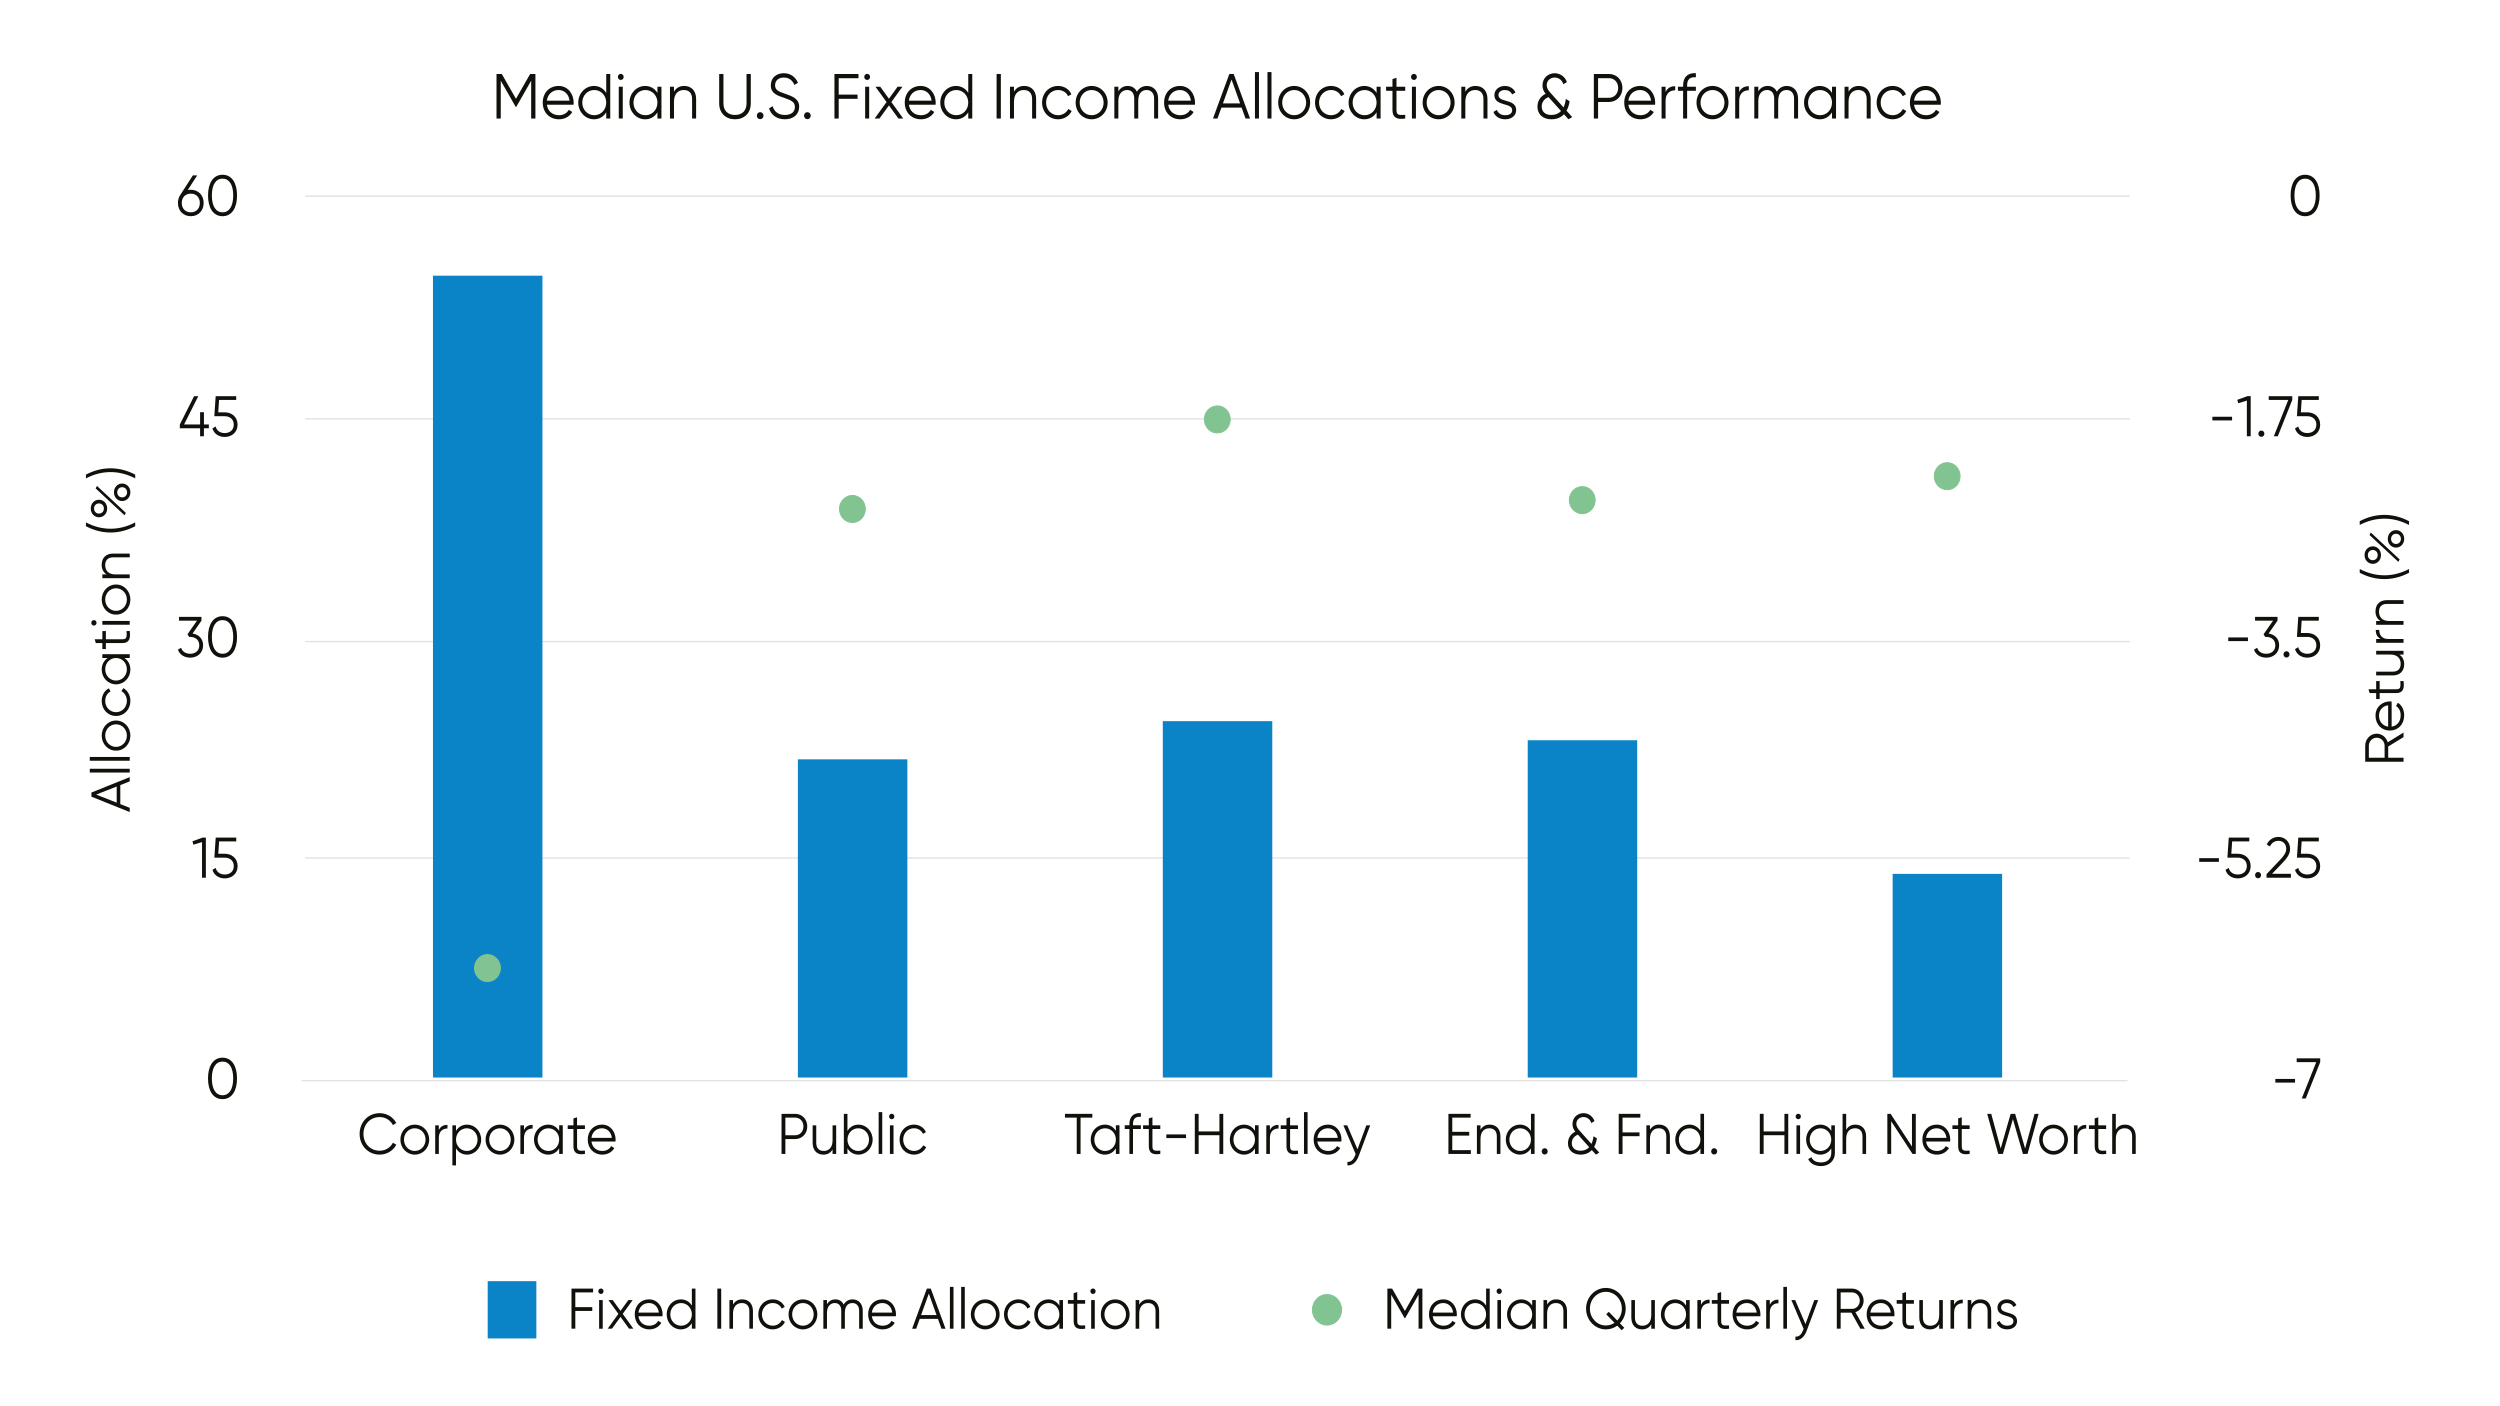 <?xml version="1.0" encoding="UTF-8"?><svg xmlns="http://www.w3.org/2000/svg" xmlns:xlink="http://www.w3.org/1999/xlink" viewBox="0 0 1920 1080"><defs><style>.cls-1,.cls-2,.cls-3,.cls-4{fill:none;}.cls-1,.cls-3{stroke:#e1e0e0;stroke-linejoin:round;}.cls-2,.cls-5,.cls-6,.cls-7,.cls-8{stroke-width:0px;}.cls-3{stroke-linecap:square;}.cls-9{clip-path:url(#clippath-1);}.cls-10{clip-path:url(#clippath-4);}.cls-11{clip-path:url(#clippath-3);}.cls-12{clip-path:url(#clippath-2);}.cls-13{clip-path:url(#clippath-6);}.cls-14{clip-path:url(#clippath-5);}.cls-4{stroke:#82c392;stroke-miterlimit:8;stroke-width:.75px;}.cls-5{fill:#82c392;}.cls-6{fill:#12100b;}.cls-7{fill:#0b84c7;}.cls-8{fill:#fff;}</style><clipPath id="clippath-1"><path class="cls-2" d="m384.3,743.49c0,5.74-4.44,10.39-9.93,10.39s-9.93-4.65-9.93-10.39,4.45-10.39,9.93-10.39,9.93,4.65,9.93,10.39"/></clipPath><clipPath id="clippath-2"><path class="cls-2" d="m664.57,390.89c0,5.74-4.44,10.39-9.92,10.39s-9.93-4.65-9.93-10.39,4.45-10.39,9.93-10.39,9.92,4.65,9.92,10.39"/></clipPath><clipPath id="clippath-3"><path class="cls-2" d="m944.83,322.12c0,5.74-4.44,10.39-9.92,10.39s-9.93-4.65-9.93-10.39,4.44-10.38,9.93-10.38,9.92,4.65,9.92,10.38"/></clipPath><clipPath id="clippath-4"><path class="cls-2" d="m1225.09,384.11c0,5.74-4.44,10.39-9.9,10.39s-9.95-4.65-9.95-10.39,4.44-10.39,9.95-10.39,9.9,4.65,9.9,10.39"/></clipPath><clipPath id="clippath-5"><path class="cls-2" d="m1505.35,365.71c0,5.74-4.44,10.39-9.9,10.39s-9.95-4.65-9.95-10.39,4.48-10.39,9.95-10.39,9.9,4.65,9.9,10.39"/></clipPath><clipPath id="clippath-6"><polyline class="cls-2" points="63 1030.98 1856 1030.98 1856 49 63 49 63 1030.98"/></clipPath></defs><g id="Layer_2"><rect class="cls-8" width="1920" height="1080"/></g><g id="Layer_3"><path class="cls-6" d="m411.21,91.03h-3.27v-29.03l-11.44,20.04h-.47l-11.44-20.04v29.03h-3.27v-34.21h4.06l10.88,19.06,10.88-19.06h4.06v34.21Z"/><path class="cls-6" d="m440.59,78.91c0,.49-.05,1.03-.09,1.52h-20.5c.65,4.98,4.34,8.06,9.29,8.06,3.69,0,6.26-1.81,7.52-4.15l2.71,1.66c-1.96,3.32-5.56,5.62-10.28,5.62-7.38,0-12.42-5.42-12.42-12.8s4.95-12.81,12.19-12.81,11.58,6.21,11.58,12.9Zm-20.6-1.61h17.42c-.65-5.38-4.39-8.16-8.41-8.16-4.9,0-8.41,3.37-9.01,8.16Z"/><path class="cls-6" d="m468.67,56.82v34.21h-3.08v-4.79c-1.96,3.27-5.28,5.38-9.43,5.38-6.59,0-12.05-5.57-12.05-12.8s5.46-12.81,12.05-12.81c4.16,0,7.47,2.1,9.43,5.38v-14.56h3.08Zm-3.08,21.99c0-5.43-4.02-9.68-9.2-9.68s-9.2,4.25-9.2,9.68,4.02,9.68,9.2,9.68,9.2-4.25,9.2-9.68Z"/><path class="cls-6" d="m474.51,59.07c0-1.27.98-2.35,2.24-2.35s2.24,1.08,2.24,2.35-.98,2.35-2.24,2.35-2.24-1.08-2.24-2.35Zm.7,7.53h3.08v24.44h-3.08v-24.44Z"/><path class="cls-6" d="m507.99,66.6v24.44h-3.08v-4.79c-1.96,3.27-5.28,5.38-9.43,5.38-6.59,0-12.05-5.57-12.05-12.8s5.46-12.81,12.05-12.81c4.16,0,7.47,2.1,9.43,5.38v-4.79h3.08Zm-3.08,12.22c0-5.43-4.02-9.68-9.2-9.68s-9.2,4.25-9.2,9.68,4.02,9.68,9.2,9.68,9.2-4.25,9.2-9.68Z"/><path class="cls-6" d="m534.62,76.03v15h-3.08v-15c0-4.35-2.29-6.89-6.35-6.89s-7.57,2.54-7.57,9.09v12.81h-3.08v-24.44h3.08v3.81c1.82-3.08,4.53-4.4,7.85-4.4,5.7,0,9.15,3.91,9.15,10.02Z"/><path class="cls-6" d="m552.33,79.4v-22.58h3.27v22.58c0,5.42,3.22,8.9,8.87,8.9s8.87-3.47,8.87-8.9v-22.58h3.27v22.58c0,7.48-5,12.22-12.14,12.22s-12.14-4.74-12.14-12.22Z"/><path class="cls-6" d="m581.24,88.83c0-1.52,1.12-2.69,2.57-2.69s2.57,1.17,2.57,2.69-1.12,2.69-2.57,2.69-2.57-1.17-2.57-2.69Z"/><path class="cls-6" d="m590.59,83.26l2.8-1.71c1.17,4.11,4.25,6.74,9.39,6.74s7.71-2.49,7.71-6.16c0-3.96-3.22-5.23-8.03-6.89-5.32-1.86-10.46-3.32-10.46-9.63s4.62-9.38,10.04-9.38,9.11,3.32,10.79,7.38l-2.76,1.61c-1.21-3.08-3.74-5.67-8.03-5.67-3.92,0-6.77,2.15-6.77,5.91s2.8,4.89,7.24,6.4c5.93,2.05,11.26,3.81,11.26,10.17,0,5.86-4.48,9.58-11.02,9.58-6.03,0-10.46-3.18-12.14-8.36Z"/><path class="cls-6" d="m617.5,88.83c0-1.52,1.12-2.69,2.57-2.69s2.57,1.17,2.57,2.69-1.12,2.69-2.57,2.69-2.57-1.17-2.57-2.69Z"/><path class="cls-6" d="m644.12,60.05v12.61h14.48v3.23h-14.48v15.15h-3.27v-34.21h18.45v3.23h-15.18Z"/><path class="cls-6" d="m663.74,59.07c0-1.27.98-2.35,2.24-2.35s2.24,1.08,2.24,2.35-.98,2.35-2.24,2.35-2.24-1.08-2.24-2.35Zm.7,7.53h3.08v24.44h-3.08v-24.44Z"/><path class="cls-6" d="m689.99,91.03l-7.29-10.07-7.29,10.07h-3.69l9.15-12.66-8.55-11.78h3.69l6.68,9.24,6.68-9.24h3.69l-8.5,11.78,9.11,12.66h-3.69Z"/><path class="cls-6" d="m718.62,78.91c0,.49-.05,1.03-.09,1.52h-20.5c.65,4.98,4.34,8.06,9.29,8.06,3.69,0,6.26-1.81,7.52-4.15l2.71,1.66c-1.96,3.32-5.56,5.62-10.28,5.62-7.38,0-12.42-5.42-12.42-12.8s4.95-12.81,12.19-12.81,11.58,6.21,11.58,12.9Zm-20.6-1.61h17.42c-.65-5.38-4.39-8.16-8.41-8.16-4.9,0-8.41,3.37-9.01,8.16Z"/><path class="cls-6" d="m746.7,56.82v34.21h-3.08v-4.79c-1.96,3.27-5.28,5.38-9.43,5.38-6.59,0-12.05-5.57-12.05-12.8s5.46-12.81,12.05-12.81c4.16,0,7.47,2.1,9.43,5.38v-14.56h3.08Zm-3.08,21.99c0-5.43-4.02-9.68-9.2-9.68s-9.2,4.25-9.2,9.68,4.02,9.68,9.2,9.68,9.2-4.25,9.2-9.68Z"/><path class="cls-6" d="m768.65,56.82v34.21h-3.27v-34.21h3.27Z"/><path class="cls-6" d="m795.74,76.03v15h-3.08v-15c0-4.35-2.29-6.89-6.35-6.89s-7.57,2.54-7.57,9.09v12.81h-3.08v-24.44h3.08v3.81c1.82-3.08,4.53-4.4,7.85-4.4,5.7,0,9.15,3.91,9.15,10.02Z"/><path class="cls-6" d="m800.32,78.81c0-7.23,5.23-12.81,12.28-12.81,4.62,0,8.55,2.54,10.23,6.4l-2.52,1.52c-1.26-2.88-4.2-4.79-7.71-4.79-5.18,0-9.2,4.25-9.2,9.68s4.02,9.68,9.2,9.68c3.55,0,6.4-1.96,7.89-4.79l2.57,1.56c-1.92,3.86-5.89,6.35-10.46,6.35-7.05,0-12.28-5.57-12.28-12.8Z"/><path class="cls-6" d="m826.1,78.81c0-7.23,5.46-12.81,12.28-12.81s12.28,5.57,12.28,12.81-5.46,12.8-12.28,12.8-12.28-5.57-12.28-12.8Zm21.49,0c0-5.43-4.02-9.68-9.2-9.68s-9.2,4.25-9.2,9.68,4.02,9.68,9.2,9.68,9.2-4.25,9.2-9.68Z"/><path class="cls-6" d="m889.44,75.78v15.25h-3.08v-15.25c0-4.35-2.38-6.65-5.7-6.65-3.6,0-6.49,2.3-6.49,8.36v13.54h-3.08v-15.25c0-4.35-2.15-6.65-5.46-6.65s-6.73,2.3-6.73,8.36v13.54h-3.08v-24.44h3.08v3.57c1.82-2.98,4.34-4.15,7.15-4.15,3.27,0,5.79,1.61,7.1,4.45,1.73-3.03,4.58-4.45,7.57-4.45,5.14,0,8.73,3.67,8.73,9.77Z"/><path class="cls-6" d="m917.79,78.91c0,.49-.05,1.03-.09,1.52h-20.5c.65,4.98,4.34,8.06,9.29,8.06,3.69,0,6.26-1.81,7.52-4.15l2.71,1.66c-1.96,3.32-5.56,5.62-10.28,5.62-7.38,0-12.42-5.42-12.42-12.8s4.95-12.81,12.19-12.81,11.58,6.21,11.58,12.9Zm-20.6-1.61h17.42c-.65-5.38-4.39-8.16-8.41-8.16-4.9,0-8.41,3.37-9.01,8.16Z"/><path class="cls-6" d="m953.57,82.63h-15.51l-3.04,8.41h-3.46l12.56-34.21h3.36l12.56,34.21h-3.46l-3.04-8.41Zm-1.17-3.23l-6.59-18.33-6.59,18.33h13.17Z"/><path class="cls-6" d="m963.8,55.36h3.08v35.68h-3.08v-35.68Z"/><path class="cls-6" d="m973.42,55.36h3.08v35.68h-3.08v-35.68Z"/><path class="cls-6" d="m981.64,78.81c0-7.23,5.46-12.81,12.28-12.81s12.28,5.57,12.28,12.81-5.46,12.8-12.28,12.8-12.28-5.57-12.28-12.8Zm21.49,0c0-5.43-4.02-9.68-9.2-9.68s-9.2,4.25-9.2,9.68,4.02,9.68,9.2,9.68,9.2-4.25,9.2-9.68Z"/><path class="cls-6" d="m1009.95,78.81c0-7.23,5.23-12.81,12.28-12.81,4.62,0,8.55,2.54,10.23,6.4l-2.52,1.52c-1.26-2.88-4.2-4.79-7.71-4.79-5.18,0-9.2,4.25-9.2,9.68s4.02,9.68,9.2,9.68c3.55,0,6.4-1.96,7.89-4.79l2.57,1.56c-1.92,3.86-5.88,6.35-10.46,6.35-7.05,0-12.28-5.57-12.28-12.8Z"/><path class="cls-6" d="m1060.3,66.6v24.44h-3.08v-4.79c-1.96,3.27-5.28,5.38-9.43,5.38-6.59,0-12.05-5.57-12.05-12.8s5.46-12.81,12.05-12.81c4.16,0,7.47,2.1,9.43,5.38v-4.79h3.08Zm-3.08,12.22c0-5.43-4.02-9.68-9.2-9.68s-9.2,4.25-9.2,9.68,4.02,9.68,9.2,9.68,9.2-4.25,9.2-9.68Z"/><path class="cls-6" d="m1072.49,69.72v14.81c0,4.2,2.2,3.86,6.73,3.67v2.83c-6.3.98-9.81-.64-9.81-6.5v-14.81h-4.9v-3.13h4.9v-5.86l3.08-.98v6.84h6.73v3.13h-6.73Z"/><path class="cls-6" d="m1083.66,59.07c0-1.27.98-2.35,2.24-2.35s2.24,1.08,2.24,2.35-.98,2.35-2.24,2.35-2.24-1.08-2.24-2.35Zm.7,7.53h3.08v24.44h-3.08v-24.44Z"/><path class="cls-6" d="m1092.58,78.81c0-7.23,5.46-12.81,12.28-12.81s12.28,5.57,12.28,12.81-5.46,12.8-12.28,12.8-12.28-5.57-12.28-12.8Zm21.49,0c0-5.43-4.02-9.68-9.2-9.68s-9.2,4.25-9.2,9.68,4.02,9.68,9.2,9.68,9.2-4.25,9.2-9.68Z"/><path class="cls-6" d="m1142.37,76.03v15h-3.08v-15c0-4.35-2.29-6.89-6.35-6.89s-7.57,2.54-7.57,9.09v12.81h-3.08v-24.44h3.08v3.81c1.82-3.08,4.53-4.4,7.85-4.4,5.7,0,9.15,3.91,9.15,10.02Z"/><path class="cls-6" d="m1164.42,84.58c0,4.15-3.46,7.04-8.45,7.04-4.67,0-7.85-2.49-9.01-5.62l2.62-1.61c.84,2.49,3.27,4.11,6.4,4.11,2.76,0,5.37-1.03,5.37-3.91,0-6.06-13.64-2.59-13.64-11.58,0-3.91,3.32-6.99,7.99-6.99,3.83,0,6.82,1.96,8.17,4.99l-2.57,1.56c-.98-2.49-3.36-3.42-5.6-3.42-2.43,0-4.9,1.22-4.9,3.86,0,6.06,13.64,2.59,13.64,11.58Z"/><path class="cls-6" d="m1204.58,91.62l-3.46-3.86c-2.24,2.35-5.37,3.86-9.62,3.86-6.35,0-10.74-3.67-10.74-9.68,0-4.15,2.05-7.87,6.3-9.92-1.4-1.66-2.43-3.62-2.43-6.45,0-5.91,4.62-9.33,9.34-9.33,4.11,0,7.94,2.54,9.43,6.79l-2.76,1.66c-.93-3.23-3.6-5.13-6.63-5.13-3.27,0-6.12,2.25-6.12,5.82,0,2.49,1.35,4.25,3.04,6.11l9.86,11c.89-1.81,1.49-3.96,1.77-6.5l2.9,1.76c-.37,2.59-1.12,5.13-2.38,7.28l4.39,4.89-2.9,1.71Zm-5.7-6.35l-9.62-10.7c-3.92,1.52-5.23,4.59-5.23,7.28,0,4.01,2.85,6.45,7.38,6.45,3.13,0,5.6-1.03,7.47-3.03Z"/><path class="cls-6" d="m1246.02,67.57c0,6.11-4.39,10.75-10.28,10.75h-8.41v12.71h-3.27v-34.21h11.68c5.89,0,10.28,4.59,10.28,10.75Zm-3.27,0c0-4.4-2.94-7.53-7.01-7.53h-8.41v15.05h8.41c4.06,0,7.01-3.18,7.01-7.53Z"/><path class="cls-6" d="m1271.19,78.91c0,.49-.05,1.03-.09,1.52h-20.5c.65,4.98,4.34,8.06,9.29,8.06,3.69,0,6.26-1.81,7.52-4.15l2.71,1.66c-1.96,3.32-5.56,5.62-10.28,5.62-7.38,0-12.42-5.42-12.42-12.8s4.95-12.81,12.19-12.81,11.58,6.21,11.58,12.9Zm-20.6-1.61h17.42c-.65-5.38-4.39-8.16-8.41-8.16-4.9,0-8.41,3.37-9.01,8.16Z"/><path class="cls-6" d="m1286.55,66.21v3.13c-3.74,0-7.38,2.05-7.38,8.11v13.59h-3.08v-24.44h3.08v4.06c1.63-3.42,4.39-4.45,7.38-4.45Z"/><path class="cls-6" d="m1295.71,65.62v.98h6.73v3.13h-6.73v21.31h-3.08v-21.31h-3.97v-3.13h3.97v-.98c0-6.35,3.5-9.87,9.81-9.38v3.13c-4.53-.39-6.73,1.56-6.73,6.26Z"/><path class="cls-6" d="m1302.92,78.81c0-7.23,5.46-12.81,12.28-12.81s12.28,5.57,12.28,12.81-5.46,12.8-12.28,12.8-12.28-5.57-12.28-12.8Zm21.49,0c0-5.43-4.02-9.68-9.2-9.68s-9.2,4.25-9.2,9.68,4.02,9.68,9.2,9.68,9.2-4.25,9.2-9.68Z"/><path class="cls-6" d="m1343.09,66.21v3.13c-3.74,0-7.38,2.05-7.38,8.11v13.59h-3.08v-24.44h3.08v4.06c1.63-3.42,4.39-4.45,7.38-4.45Z"/><path class="cls-6" d="m1380.92,75.78v15.25h-3.08v-15.25c0-4.35-2.38-6.65-5.7-6.65-3.6,0-6.49,2.3-6.49,8.36v13.54h-3.08v-15.25c0-4.35-2.15-6.65-5.46-6.65s-6.73,2.3-6.73,8.36v13.54h-3.08v-24.44h3.08v3.57c1.82-2.98,4.34-4.15,7.15-4.15,3.27,0,5.79,1.61,7.1,4.45,1.73-3.03,4.58-4.45,7.57-4.45,5.14,0,8.73,3.67,8.73,9.77Z"/><path class="cls-6" d="m1410.07,66.6v24.44h-3.08v-4.79c-1.96,3.27-5.28,5.38-9.43,5.38-6.59,0-12.05-5.57-12.05-12.8s5.46-12.81,12.05-12.81c4.16,0,7.47,2.1,9.43,5.38v-4.79h3.08Zm-3.08,12.22c0-5.43-4.02-9.68-9.2-9.68s-9.2,4.25-9.2,9.68,4.02,9.68,9.2,9.68,9.2-4.25,9.2-9.68Z"/><path class="cls-6" d="m1436.69,76.03v15h-3.08v-15c0-4.35-2.29-6.89-6.35-6.89s-7.57,2.54-7.57,9.09v12.81h-3.08v-24.44h3.08v3.81c1.82-3.08,4.53-4.4,7.85-4.4,5.7,0,9.15,3.91,9.15,10.02Z"/><path class="cls-6" d="m1441.27,78.81c0-7.23,5.23-12.81,12.28-12.81,4.62,0,8.55,2.54,10.23,6.4l-2.52,1.52c-1.26-2.88-4.2-4.79-7.71-4.79-5.18,0-9.2,4.25-9.2,9.68s4.02,9.68,9.2,9.68c3.55,0,6.4-1.96,7.89-4.79l2.57,1.56c-1.92,3.86-5.88,6.35-10.46,6.35-7.05,0-12.28-5.57-12.28-12.8Z"/><path class="cls-6" d="m1490.58,78.91c0,.49-.05,1.03-.09,1.52h-20.5c.65,4.98,4.34,8.06,9.29,8.06,3.69,0,6.26-1.81,7.52-4.15l2.71,1.66c-1.96,3.32-5.56,5.62-10.28,5.62-7.38,0-12.42-5.42-12.42-12.8s4.95-12.81,12.19-12.81,11.58,6.21,11.58,12.9Zm-20.6-1.61h17.42c-.65-5.38-4.39-8.16-8.41-8.16-4.9,0-8.41,3.37-9.01,8.16Z"/><path class="cls-1" d="m234.42,658.92h1401.29M234.42,492.75h1401.29M234.42,321.69h1401.29M234.42,150.63h1401.29"/><path class="cls-6" d="m1834.14,573.33v8.62h11.77v3.08h-29.43v-12.32c0-5.1,3.95-9.24,8.83-9.24,3.99,0,7.4,2.82,8.45,6.64l12.15-7.52v3.52l-11.77,7.21Zm-2.77,8.62v-9.24c0-3.39-2.73-6.16-6.05-6.16s-6.05,2.77-6.05,6.16v9.24h12.11Z"/><path class="cls-6" d="m1835.48,538.67c.42,0,.88.04,1.3.09v19.31c4.29-.62,6.94-4.09,6.94-8.75,0-3.48-1.56-5.9-3.57-7.08l1.43-2.55c2.86,1.85,4.83,5.23,4.83,9.68,0,6.95-4.67,11.7-11.01,11.7s-11.01-4.66-11.01-11.48,5.34-10.91,11.1-10.91Zm-1.39,19.4v-16.41c-4.62.62-7.02,4.14-7.02,7.92,0,4.62,2.9,7.92,7.02,8.49Z"/><path class="cls-6" d="m1827.58,529.37h12.74c3.62,0,3.32-2.07,3.15-6.33h2.44c.84,5.94-.55,9.24-5.59,9.24h-12.74v4.62h-2.69v-4.62h-5.04l-.84-2.9h5.89v-6.33h2.69v6.33Z"/><path class="cls-6" d="m1824.89,499.81h21.02v2.9h-3.28c2.65,1.72,3.78,4.27,3.78,7.39,0,5.37-3.36,8.62-8.62,8.62h-12.91v-2.9h12.91c3.74,0,5.93-2.16,5.93-5.98s-2.19-7.13-7.82-7.13h-11.01v-2.9Z"/><path class="cls-6" d="m1824.55,483.8h2.69c0,3.52,1.77,6.95,6.98,6.95h11.69v2.9h-21.02v-2.9h3.49c-2.94-1.54-3.83-4.14-3.83-6.95Z"/><path class="cls-6" d="m1833,460.92h12.91v2.9h-12.91c-3.74,0-5.93,2.16-5.93,5.98s2.19,7.13,7.82,7.13h11.01v2.9h-21.02v-2.9h3.28c-2.65-1.72-3.78-4.27-3.78-7.39,0-5.37,3.36-8.62,8.62-8.62Z"/><path class="cls-6" d="m1831.2,444.74c-6.73,0-13.03-1.76-18.92-4.84v-2.9c5.89,3.08,12.19,4.84,18.92,4.84s13.03-1.76,18.92-4.84v2.9c-5.89,3.08-12.19,4.84-18.92,4.84Z"/><path class="cls-6" d="m1822.29,433.04c-3.49,0-6.31-2.86-6.31-6.73s2.82-6.73,6.31-6.73,6.31,2.77,6.31,6.73-2.82,6.73-6.31,6.73Zm0-10.65c-2.1,0-3.78,1.58-3.78,3.92s1.68,3.92,3.78,3.92,3.78-1.58,3.78-3.92-1.68-3.92-3.78-3.92Zm-2.52-11.53l1.01-1.89,22.15,20.68-1.01,1.85-22.15-20.63Zm20.35,9.72c-3.49,0-6.31-2.86-6.31-6.73s2.82-6.73,6.31-6.73,6.31,2.86,6.31,6.73-2.82,6.73-6.31,6.73Zm0-10.65c-2.1,0-3.78,1.58-3.78,3.92s1.68,3.92,3.78,3.92,3.78-1.58,3.78-3.92-1.68-3.92-3.78-3.92Z"/><path class="cls-6" d="m1850.11,403.17c-5.89-3.08-12.19-4.84-18.92-4.84s-13.03,1.76-18.92,4.84v-2.9c5.89-3.08,12.19-4.84,18.92-4.84s13.03,1.76,18.92,4.84v2.9Z"/><path class="cls-6" d="m1747.46,828.62h15.13v2.82h-15.13v-2.82Z"/><path class="cls-6" d="m1781.93,812.82v2.9l-11.1,27.89h-3.07l11.1-27.89h-15.01v-2.9h18.08Z"/><path class="cls-6" d="m1689,659.08h15.13v2.82h-15.13v-2.82Z"/><path class="cls-6" d="m1728.51,665.15c0,6.12-4.71,9.46-9.88,9.46-4.25,0-8.16-2.2-9.46-6.55l2.48-1.5c.84,3.39,3.62,5.06,6.98,5.06,3.83,0,6.94-2.2,6.94-6.47s-3.11-6.47-6.94-6.47h-7.99l1.05-15.4h15.76v2.9h-13.16l-.63,9.5h4.96c5.17,0,9.88,3.34,9.88,9.46Z"/><path class="cls-6" d="m1731.88,672.1c0-1.36,1.01-2.42,2.31-2.42s2.31,1.06,2.31,2.42-1.01,2.42-2.31,2.42-2.31-1.06-2.31-2.42Z"/><path class="cls-6" d="m1740.71,671.31l10.59-11.17c2.48-2.6,4.54-5.28,4.54-8.14,0-4.18-2.9-6.25-5.93-6.25-2.86,0-5.17,1.32-6.6,4.35l-2.48-1.54c1.89-3.92,5.34-5.81,9.08-5.81,4.37,0,8.87,3.21,8.87,9.24,0,3.92-2.48,7.21-5.46,10.34l-8.41,8.75h14.5v2.99h-18.71v-2.77Z"/><path class="cls-6" d="m1781.9,665.15c0,6.12-4.71,9.46-9.88,9.46-4.25,0-8.16-2.2-9.46-6.55l2.48-1.5c.84,3.39,3.62,5.06,6.98,5.06,3.83,0,6.94-2.2,6.94-6.47s-3.11-6.47-6.94-6.47h-7.99l1.05-15.4h15.76v2.9h-13.16l-.63,9.5h4.96c5.17,0,9.88,3.34,9.88,9.46Z"/><path class="cls-6" d="m1711.3,489.55h15.13v2.82h-15.13v-2.82Z"/><path class="cls-6" d="m1750.39,495.62c0,6.11-4.71,9.46-9.88,9.46-4.25,0-8.03-2.07-9.46-6.11l2.44-1.5c.97,3.12,3.66,4.62,7.02,4.62,3.83,0,6.94-2.2,6.94-6.47s-3.11-6.47-6.94-6.47v-.04l-.04.04h-.8l-1.26-2.02,7.31-10.47h-13.83v-2.9h17.24v2.9l-6.85,9.9c4.41.62,8.11,3.65,8.11,9.06Z"/><path class="cls-6" d="m1753.73,502.57c0-1.36,1.01-2.42,2.31-2.42s2.31,1.06,2.31,2.42-1.01,2.42-2.31,2.42-2.31-1.06-2.31-2.42Z"/><path class="cls-6" d="m1781.9,495.62c0,6.11-4.71,9.46-9.88,9.46-4.25,0-8.16-2.2-9.46-6.55l2.48-1.5c.84,3.39,3.62,5.06,6.98,5.06,3.83,0,6.94-2.2,6.94-6.47s-3.11-6.47-6.94-6.47h-7.99l1.05-15.4h15.76v2.9h-13.16l-.63,9.5h4.96c5.17,0,9.88,3.34,9.88,9.46Z"/><path class="cls-6" d="m1699.11,320.06h15.13v2.82h-15.13v-2.82Z"/><path class="cls-6" d="m1728.53,304.26v30.79h-2.94v-27.41l-6.6,2.07-.76-2.64,7.78-2.82h2.52Z"/><path class="cls-6" d="m1734.42,333.08c0-1.36,1.01-2.42,2.31-2.42s2.31,1.06,2.31,2.42-1.01,2.42-2.31,2.42-2.31-1.06-2.31-2.42Z"/><path class="cls-6" d="m1760.46,304.26v2.9l-11.1,27.89h-3.07l11.1-27.89h-15.01v-2.9h18.08Z"/><path class="cls-6" d="m1781.9,326.13c0,6.11-4.71,9.46-9.88,9.46-4.25,0-8.16-2.2-9.46-6.55l2.48-1.5c.84,3.39,3.62,5.06,6.98,5.06,3.83,0,6.94-2.2,6.94-6.47s-3.11-6.47-6.94-6.47h-7.99l1.05-15.4h15.76v2.9h-13.16l-.63,9.5h4.96c5.17,0,9.88,3.34,9.88,9.46Z"/><path class="cls-6" d="m1759.19,150.13c0-9.5,3.95-15.92,11.14-15.92s11.14,6.42,11.14,15.92-3.95,15.92-11.14,15.92-11.14-6.42-11.14-15.92Zm19.34,0c0-8.23-3.03-12.93-8.2-12.93s-8.2,4.71-8.2,12.93,3.03,12.93,8.2,12.93,8.2-4.71,8.2-12.93Z"/><path class="cls-6" d="m92.39,602.94v14.61l7.23,2.86v3.26l-29.43-11.83v-3.17l29.43-11.83v3.25l-7.23,2.86Zm-2.77,1.1l-15.76,6.2,15.76,6.2v-12.41Z"/><path class="cls-6" d="m68.94,593.31v-2.9h30.69v2.9h-30.69Z"/><path class="cls-6" d="m68.94,584.25v-2.9h30.69v2.9h-30.69Z"/><path class="cls-6" d="m89.12,576.51c-6.22,0-11.01-5.15-11.01-11.57s4.79-11.57,11.01-11.57,11.01,5.15,11.01,11.57-4.79,11.57-11.01,11.57Zm0-20.24c-4.67,0-8.32,3.78-8.32,8.67s3.66,8.67,8.32,8.67,8.32-3.78,8.32-8.67-3.66-8.67-8.32-8.67Z"/><path class="cls-6" d="m89.12,549.86c-6.22,0-11.01-4.93-11.01-11.57,0-4.36,2.19-8.05,5.51-9.63l1.3,2.38c-2.48,1.19-4.12,3.96-4.12,7.26,0,4.88,3.66,8.67,8.32,8.67s8.32-3.78,8.32-8.67c0-3.34-1.68-6.03-4.12-7.43l1.35-2.42c3.32,1.8,5.46,5.54,5.46,9.85,0,6.64-4.79,11.57-11.01,11.57Z"/><path class="cls-6" d="m78.61,502.44h21.02v2.9h-4.12c2.82,1.85,4.62,4.97,4.62,8.89,0,6.2-4.79,11.35-11.01,11.35s-11.01-5.15-11.01-11.35c0-3.92,1.81-7.04,4.62-8.89h-4.12v-2.9Zm10.51,2.9c-4.67,0-8.32,3.78-8.32,8.67s3.66,8.67,8.32,8.67,8.32-3.78,8.32-8.67-3.66-8.67-8.32-8.67Z"/><path class="cls-6" d="m81.3,490.96h12.74c3.62,0,3.32-2.07,3.15-6.33h2.44c.84,5.94-.55,9.24-5.59,9.24h-12.74v4.62h-2.69v-4.62h-5.04l-.84-2.9h5.89v-6.33h2.69v6.33Z"/><path class="cls-6" d="m72.13,480.45c-1.09,0-2.02-.92-2.02-2.11s.92-2.11,2.02-2.11,2.02.92,2.02,2.11-.92,2.11-2.02,2.11Zm6.47-.66v-2.9h21.02v2.9h-21.02Z"/><path class="cls-6" d="m89.12,472.04c-6.22,0-11.01-5.15-11.01-11.57s4.79-11.57,11.01-11.57,11.01,5.15,11.01,11.57-4.79,11.57-11.01,11.57Zm0-20.24c-4.67,0-8.32,3.78-8.32,8.67s3.66,8.67,8.32,8.67,8.32-3.78,8.32-8.67-3.66-8.67-8.32-8.67Z"/><path class="cls-6" d="m86.72,425.15h12.91v2.9h-12.91c-3.74,0-5.93,2.16-5.93,5.98s2.19,7.13,7.82,7.13h11.01v2.9h-21.02v-2.9h3.28c-2.65-1.72-3.78-4.27-3.78-7.39,0-5.37,3.36-8.62,8.62-8.62Z"/><path class="cls-6" d="m84.91,408.97c-6.73,0-13.03-1.76-18.92-4.84v-2.9c5.89,3.08,12.19,4.84,18.92,4.84s13.03-1.76,18.92-4.84v2.9c-5.89,3.08-12.19,4.84-18.92,4.84Z"/><path class="cls-6" d="m76,397.27c-3.49,0-6.31-2.86-6.31-6.73s2.82-6.73,6.31-6.73,6.31,2.77,6.31,6.73-2.82,6.73-6.31,6.73Zm0-10.65c-2.1,0-3.78,1.58-3.78,3.92s1.68,3.92,3.78,3.92,3.78-1.58,3.78-3.92-1.68-3.92-3.78-3.92Zm-2.52-11.53l1.01-1.89,22.15,20.68-1.01,1.85-22.15-20.63Zm20.35,9.72c-3.49,0-6.31-2.86-6.31-6.73s2.82-6.73,6.31-6.73,6.31,2.86,6.31,6.73-2.82,6.73-6.31,6.73Zm0-10.65c-2.1,0-3.78,1.58-3.78,3.92s1.68,3.92,3.78,3.92,3.78-1.58,3.78-3.92-1.68-3.92-3.78-3.92Z"/><path class="cls-6" d="m103.83,367.4c-5.89-3.08-12.19-4.84-18.92-4.84s-13.03,1.76-18.92,4.84v-2.9c5.89-3.08,12.19-4.84,18.92-4.84s13.03,1.76,18.92,4.84v2.9Z"/><path class="cls-6" d="m159.75,828.22c0-9.5,3.95-15.92,11.14-15.92s11.14,6.42,11.14,15.92-3.95,15.92-11.14,15.92-11.14-6.42-11.14-15.92Zm19.34,0c0-8.23-3.03-12.93-8.2-12.93s-8.2,4.71-8.2,12.93,3.03,12.93,8.2,12.93,8.2-4.71,8.2-12.93Z"/><path class="cls-6" d="m158.1,643.29v30.79h-2.94v-27.41l-6.6,2.07-.76-2.64,7.78-2.82h2.52Z"/><path class="cls-6" d="m182.49,665.15c0,6.12-4.71,9.46-9.88,9.46-4.25,0-8.16-2.2-9.46-6.55l2.48-1.5c.84,3.39,3.62,5.06,6.98,5.06,3.83,0,6.94-2.2,6.94-6.47s-3.11-6.47-6.94-6.47h-7.99l1.05-15.4h15.76v2.9h-13.16l-.63,9.5h4.96c5.17,0,9.88,3.34,9.88,9.46Z"/><path class="cls-6" d="m155.98,495.62c0,6.11-4.71,9.46-9.88,9.46-4.25,0-8.03-2.07-9.46-6.11l2.44-1.5c.97,3.12,3.66,4.62,7.02,4.62,3.83,0,6.94-2.2,6.94-6.47s-3.11-6.47-6.94-6.47v-.04l-.04.04h-.8l-1.26-2.02,7.31-10.47h-13.83v-2.9h17.24v2.9l-6.85,9.9c4.41.62,8.11,3.65,8.11,9.06Z"/><path class="cls-6" d="m159.77,489.16c0-9.5,3.95-15.92,11.14-15.92s11.14,6.42,11.14,15.92-3.95,15.92-11.14,15.92-11.14-6.42-11.14-15.92Zm19.34,0c0-8.23-3.03-12.93-8.2-12.93s-8.2,4.71-8.2,12.93,3.03,12.93,8.2,12.93,8.2-4.71,8.2-12.93Z"/><path class="cls-6" d="m160.39,328.9h-3.78v6.16h-2.94v-6.16h-15.55v-2.9l10.93-21.73h3.24l-10.93,21.73h12.32v-9.41h2.94v9.41h3.78v2.9Z"/><path class="cls-6" d="m182.46,326.13c0,6.11-4.71,9.46-9.88,9.46-4.25,0-8.16-2.2-9.46-6.55l2.48-1.5c.84,3.39,3.62,5.06,6.98,5.06,3.83,0,6.94-2.2,6.94-6.47s-3.11-6.47-6.94-6.47h-7.99l1.05-15.4h15.76v2.9h-13.16l-.63,9.5h4.96c5.17,0,9.88,3.34,9.88,9.46Z"/><path class="cls-6" d="m156.41,155.89c0,6.03-4.16,10.16-9.88,10.16s-9.88-4.14-9.88-10.16c0-2.42.67-4.49,1.81-6.16l9.63-15h3.32l-7.23,11.26c.76-.18,1.56-.26,2.35-.26,5.72,0,9.88,4.14,9.88,10.16Zm-2.94,0c0-4.31-2.77-7.17-6.94-7.17s-6.94,2.86-6.94,7.17,2.77,7.17,6.94,7.17,6.94-2.86,6.94-7.17Z"/><path class="cls-6" d="m159.77,150.13c0-9.5,3.95-15.92,11.14-15.92s11.14,6.42,11.14,15.92-3.95,15.92-11.14,15.92-11.14-6.42-11.14-15.92Zm19.34,0c0-8.23-3.03-12.93-8.2-12.93s-8.2,4.71-8.2,12.93,3.03,12.93,8.2,12.93,8.2-4.71,8.2-12.93Z"/><line class="cls-3" x1="232.09" y1="829.98" x2="1633.38" y2="829.98"/><path class="cls-6" d="m276.18,870.83c0-8.8,6.39-15.92,15.43-15.92,5.46,0,10.3,2.99,12.74,7.57l-2.61,1.58c-1.81-3.7-5.72-6.16-10.13-6.16-7.44,0-12.49,5.76-12.49,12.93s5.04,12.93,12.49,12.93c4.41,0,8.32-2.46,10.13-6.16l2.61,1.54c-2.4,4.58-7.23,7.61-12.74,7.61-9.04,0-15.43-7.13-15.43-15.92Z"/><path class="cls-6" d="m307.49,875.23c0-6.51,4.92-11.53,11.06-11.53s11.06,5.01,11.06,11.53-4.92,11.53-11.06,11.53-11.06-5.02-11.06-11.53Zm19.34,0c0-4.88-3.62-8.71-8.28-8.71s-8.28,3.83-8.28,8.71,3.62,8.71,8.28,8.71,8.28-3.83,8.28-8.71Z"/><path class="cls-6" d="m343.65,863.88v2.82c-3.36,0-6.64,1.85-6.64,7.3v12.23h-2.77v-22h2.77v3.65c1.47-3.08,3.95-4,6.64-4Z"/><path class="cls-6" d="m369.54,875.23c0,6.51-4.92,11.53-10.85,11.53-3.74,0-6.73-1.89-8.49-4.84v13.11h-2.77v-30.79h2.77v4.31c1.77-2.95,4.75-4.84,8.49-4.84,5.93,0,10.85,5.01,10.85,11.53Zm-2.77,0c0-4.88-3.62-8.71-8.28-8.71s-8.28,3.83-8.28,8.71,3.62,8.71,8.28,8.71,8.28-3.83,8.28-8.71Z"/><path class="cls-6" d="m372.91,875.23c0-6.51,4.92-11.53,11.06-11.53s11.06,5.01,11.06,11.53-4.92,11.53-11.06,11.53-11.06-5.02-11.06-11.53Zm19.34,0c0-4.88-3.62-8.71-8.28-8.71s-8.28,3.83-8.28,8.71,3.62,8.71,8.28,8.71,8.28-3.83,8.28-8.71Z"/><path class="cls-6" d="m409.06,863.88v2.82c-3.36,0-6.64,1.85-6.64,7.3v12.23h-2.77v-22h2.77v3.65c1.47-3.08,3.95-4,6.64-4Z"/><path class="cls-6" d="m432.21,864.23v22h-2.77v-4.31c-1.77,2.95-4.75,4.84-8.49,4.84-5.93,0-10.85-5.02-10.85-11.53s4.92-11.53,10.85-11.53c3.74,0,6.73,1.89,8.49,4.84v-4.31h2.77Zm-2.77,11c0-4.88-3.62-8.71-8.28-8.71s-8.28,3.83-8.28,8.71,3.62,8.71,8.28,8.71,8.28-3.83,8.28-8.71Z"/><path class="cls-6" d="m443.18,867.05v13.33c0,3.78,1.98,3.47,6.05,3.3v2.55c-5.67.88-8.83-.57-8.83-5.85v-13.33h-4.41v-2.82h4.41v-5.28l2.77-.88v6.16h6.05v2.82h-6.05Z"/><path class="cls-6" d="m472.77,875.32c0,.44-.04.92-.08,1.36h-18.45c.59,4.49,3.91,7.26,8.37,7.26,3.32,0,5.63-1.63,6.77-3.74l2.44,1.5c-1.77,2.99-5,5.06-9.25,5.06-6.64,0-11.18-4.88-11.18-11.53s4.46-11.53,10.97-11.53,10.43,5.59,10.43,11.61Zm-18.54-1.45h15.68c-.59-4.84-3.95-7.35-7.57-7.35-4.41,0-7.57,3.04-8.11,7.35Z"/><path class="cls-6" d="m619.98,865.11c0,5.5-3.95,9.68-9.25,9.68h-7.57v11.44h-2.94v-30.79h10.51c5.3,0,9.25,4.14,9.25,9.68Zm-2.94,0c0-3.96-2.65-6.78-6.31-6.78h-7.57v13.55h7.57c3.66,0,6.31-2.86,6.31-6.77Z"/><path class="cls-6" d="m642.18,864.23v22h-2.77v-3.43c-1.64,2.77-4.08,3.96-7.06,3.96-5.13,0-8.24-3.52-8.24-9.02v-13.5h2.77v13.5c0,3.92,2.06,6.2,5.72,6.2s6.81-2.29,6.81-8.18v-11.53h2.77Z"/><path class="cls-6" d="m670.18,875.23c0,6.51-4.92,11.53-10.85,11.53-3.74,0-6.73-1.89-8.49-4.84v4.31h-2.77v-30.79h2.77v13.11c1.77-2.95,4.75-4.84,8.49-4.84,5.93,0,10.85,5.01,10.85,11.53Zm-2.77,0c0-4.88-3.62-8.71-8.28-8.71s-8.28,3.83-8.28,8.71,3.62,8.71,8.28,8.71,8.28-3.83,8.28-8.71Z"/><path class="cls-6" d="m674.8,854.11h2.77v32.11h-2.77v-32.11Z"/><path class="cls-6" d="m682.83,857.46c0-1.14.88-2.11,2.02-2.11s2.02.97,2.02,2.11-.88,2.11-2.02,2.11-2.02-.97-2.02-2.11Zm.63,6.78h2.77v22h-2.77v-22Z"/><path class="cls-6" d="m690.86,875.23c0-6.51,4.71-11.53,11.06-11.53,4.16,0,7.69,2.29,9.21,5.76l-2.27,1.36c-1.14-2.6-3.78-4.31-6.94-4.31-4.67,0-8.28,3.83-8.28,8.71s3.62,8.71,8.28,8.71c3.2,0,5.76-1.76,7.1-4.31l2.31,1.41c-1.72,3.48-5.3,5.72-9.42,5.72-6.35,0-11.06-5.02-11.06-11.53Z"/><path class="cls-6" d="m838.91,858.34h-9.04v27.89h-2.94v-27.89h-9.04v-2.9h21.02v2.9Z"/><path class="cls-6" d="m859.76,864.23v22h-2.77v-4.31c-1.77,2.95-4.75,4.84-8.49,4.84-5.93,0-10.85-5.02-10.85-11.53s4.92-11.53,10.85-11.53c3.74,0,6.73,1.89,8.49,4.84v-4.31h2.77Zm-2.77,11c0-4.88-3.62-8.71-8.28-8.71s-8.28,3.83-8.28,8.71,3.62,8.71,8.28,8.71,8.28-3.83,8.28-8.71Z"/><path class="cls-6" d="m870.14,863.35v.88h6.05v2.82h-6.05v19.18h-2.77v-19.18h-3.57v-2.82h3.57v-.88c0-5.72,3.15-8.89,8.83-8.45v2.82c-4.08-.35-6.05,1.41-6.05,5.63Z"/><path class="cls-6" d="m885.07,867.05v13.33c0,3.78,1.98,3.47,6.05,3.3v2.55c-5.67.88-8.83-.57-8.83-5.85v-13.33h-4.41v-2.82h4.41v-5.28l2.77-.88v6.16h6.05v2.82h-6.05Z"/><path class="cls-6" d="m895.74,871.23h15.13v2.82h-15.13v-2.82Z"/><path class="cls-6" d="m939.46,855.43v30.79h-2.94v-14.38h-15.97v14.38h-2.94v-30.79h2.94v13.51h15.97v-13.51h2.94Z"/><path class="cls-6" d="m966.61,864.23v22h-2.78v-4.31c-1.77,2.95-4.75,4.84-8.49,4.84-5.93,0-10.85-5.02-10.85-11.53s4.92-11.53,10.85-11.53c3.74,0,6.73,1.89,8.49,4.84v-4.31h2.78Zm-2.78,11c0-4.88-3.61-8.71-8.28-8.71s-8.28,3.83-8.28,8.71,3.62,8.71,8.28,8.71,8.28-3.83,8.28-8.71Z"/><path class="cls-6" d="m981.92,863.88v2.82c-3.36,0-6.64,1.85-6.64,7.3v12.23h-2.77v-22h2.77v3.65c1.47-3.08,3.95-4,6.64-4Z"/><path class="cls-6" d="m990.79,867.05v13.33c0,3.78,1.98,3.47,6.05,3.3v2.55c-5.68.88-8.83-.57-8.83-5.85v-13.33h-4.41v-2.82h4.41v-5.28l2.77-.88v6.16h6.05v2.82h-6.05Z"/><path class="cls-6" d="m1001.46,854.11h2.77v32.11h-2.77v-32.11Z"/><path class="cls-6" d="m1030.26,875.32c0,.44-.04.92-.08,1.36h-18.46c.59,4.49,3.91,7.26,8.37,7.26,3.32,0,5.63-1.63,6.77-3.74l2.44,1.5c-1.77,2.99-5,5.06-9.25,5.06-6.64,0-11.18-4.88-11.18-11.53s4.46-11.53,10.97-11.53,10.43,5.59,10.43,11.61Zm-18.54-1.45h15.68c-.59-4.84-3.95-7.35-7.57-7.35-4.41,0-7.57,3.04-8.11,7.35Z"/><path class="cls-6" d="m1052.32,864.23l-9,24.02c-1.6,4.22-4.71,7.08-8.49,6.77v-2.73c2.73.31,4.62-1.71,5.76-4.57l.55-1.36-9.42-22.13h2.94l7.9,18.43,6.81-18.43h2.94Z"/><path class="cls-6" d="m1129.63,883.32v2.9h-17.24v-30.79h17.03v2.9h-14.08v10.91h13.03v2.9h-13.03v11.17h14.29Z"/><path class="cls-6" d="m1152.33,872.72v13.5h-2.77v-13.5c0-3.92-2.06-6.2-5.72-6.2s-6.81,2.29-6.81,8.18v11.53h-2.77v-22h2.77v3.43c1.64-2.77,4.08-3.96,7.06-3.96,5.13,0,8.24,3.52,8.24,9.02Z"/><path class="cls-6" d="m1178.56,855.43v30.79h-2.78v-4.31c-1.77,2.95-4.75,4.84-8.49,4.84-5.93,0-10.85-5.02-10.85-11.53s4.92-11.53,10.85-11.53c3.74,0,6.73,1.89,8.49,4.84v-13.11h2.78Zm-2.78,19.8c0-4.88-3.62-8.71-8.28-8.71s-8.28,3.83-8.28,8.71,3.62,8.71,8.28,8.71,8.28-3.83,8.28-8.71Z"/><path class="cls-6" d="m1184.02,884.25c0-1.36,1.01-2.42,2.31-2.42s2.31,1.06,2.31,2.42-1.01,2.42-2.31,2.42-2.31-1.06-2.31-2.42Z"/><path class="cls-6" d="m1225.64,886.75l-3.11-3.48c-2.02,2.11-4.83,3.48-8.66,3.48-5.72,0-9.67-3.3-9.67-8.71,0-3.74,1.85-7.08,5.67-8.93-1.26-1.5-2.19-3.26-2.19-5.81,0-5.32,4.16-8.4,8.41-8.4,3.7,0,7.15,2.29,8.49,6.11l-2.48,1.5c-.84-2.9-3.24-4.62-5.97-4.62-2.94,0-5.51,2.02-5.51,5.23,0,2.24,1.22,3.83,2.73,5.5l8.87,9.9c.8-1.63,1.34-3.56,1.6-5.85l2.61,1.58c-.34,2.33-1.01,4.62-2.14,6.55l3.95,4.4-2.61,1.54Zm-5.13-5.72l-8.66-9.63c-3.53,1.36-4.71,4.14-4.71,6.55,0,3.61,2.56,5.81,6.64,5.81,2.82,0,5.04-.92,6.73-2.73Z"/><path class="cls-6" d="m1246.11,858.34v11.35h13.03v2.9h-13.03v13.64h-2.94v-30.79h16.6v2.9h-13.66Z"/><path class="cls-6" d="m1282.48,872.72v13.5h-2.77v-13.5c0-3.92-2.06-6.2-5.72-6.2s-6.81,2.29-6.81,8.18v11.53h-2.77v-22h2.77v3.43c1.64-2.77,4.08-3.96,7.06-3.96,5.13,0,8.24,3.52,8.24,9.02Z"/><path class="cls-6" d="m1308.71,855.43v30.79h-2.78v-4.31c-1.77,2.95-4.75,4.84-8.49,4.84-5.93,0-10.85-5.02-10.85-11.53s4.92-11.53,10.85-11.53c3.74,0,6.73,1.89,8.49,4.84v-13.11h2.78Zm-2.78,19.8c0-4.88-3.62-8.71-8.28-8.71s-8.28,3.83-8.28,8.71,3.62,8.71,8.28,8.71,8.28-3.83,8.28-8.71Z"/><path class="cls-6" d="m1314.17,884.25c0-1.36,1.01-2.42,2.31-2.42s2.31,1.06,2.31,2.42-1.01,2.42-2.31,2.42-2.31-1.06-2.31-2.42Z"/><path class="cls-6" d="m1373.38,855.43v30.79h-2.94v-14.38h-15.97v14.38h-2.94v-30.79h2.94v13.51h15.97v-13.51h2.94Z"/><path class="cls-6" d="m1379.06,857.46c0-1.14.88-2.11,2.02-2.11s2.02.97,2.02,2.11-.88,2.11-2.02,2.11-2.02-.97-2.02-2.11Zm.63,6.78h2.77v22h-2.77v-22Z"/><path class="cls-6" d="m1409.2,864.23v21.12c0,6.69-5.13,10.21-10.55,10.21-4.83,0-8.32-1.94-9.96-5.37l2.44-1.45c1.05,2.24,2.99,4,7.53,4,4.88,0,7.78-2.9,7.78-7.39v-3.43c-1.77,2.95-4.75,4.84-8.49,4.84-5.93,0-10.85-5.02-10.85-11.53s4.92-11.53,10.85-11.53c3.74,0,6.73,1.89,8.49,4.84v-4.31h2.78Zm-2.78,11c0-4.88-3.62-8.71-8.28-8.71s-8.28,3.83-8.28,8.71,3.62,8.71,8.28,8.71,8.28-3.83,8.28-8.71Z"/><path class="cls-6" d="m1433.16,872.72v13.5h-2.77v-13.5c0-3.92-2.06-6.2-5.72-6.2s-6.81,2.29-6.81,8.18v11.53h-2.77v-30.79h2.77v12.23c1.64-2.77,4.08-3.96,7.06-3.96,5.13,0,8.24,3.52,8.24,9.02Z"/><path class="cls-6" d="m1471.33,855.43v30.79h-2.52l-16.39-25.08v25.08h-2.94v-30.79h2.52l16.39,25.08v-25.08h2.94Z"/><path class="cls-6" d="m1497.77,875.32c0,.44-.04.92-.08,1.36h-18.46c.59,4.49,3.91,7.26,8.37,7.26,3.32,0,5.63-1.63,6.77-3.74l2.44,1.5c-1.77,2.99-5,5.06-9.25,5.06-6.64,0-11.18-4.88-11.18-11.53s4.46-11.53,10.97-11.53,10.43,5.59,10.43,11.61Zm-18.54-1.45h15.68c-.59-4.84-3.95-7.35-7.57-7.35-4.41,0-7.57,3.04-8.11,7.35Z"/><path class="cls-6" d="m1506.64,867.05v13.33c0,3.78,1.98,3.47,6.05,3.3v2.55c-5.68.88-8.83-.57-8.83-5.85v-13.33h-4.41v-2.82h4.41v-5.28l2.77-.88v6.16h6.05v2.82h-6.05Z"/><path class="cls-6" d="m1526.15,855.43h3.11l7.27,26.62,7.65-26.62h3.45l7.65,26.62,7.27-26.62h3.11l-8.53,30.79h-3.53l-7.69-26.75-7.69,26.75h-3.53l-8.53-30.79Z"/><path class="cls-6" d="m1566.05,875.23c0-6.51,4.92-11.53,11.06-11.53s11.06,5.01,11.06,11.53-4.92,11.53-11.06,11.53-11.06-5.02-11.06-11.53Zm19.34,0c0-4.88-3.62-8.71-8.28-8.71s-8.28,3.83-8.28,8.71,3.62,8.71,8.28,8.71,8.28-3.83,8.28-8.71Z"/><path class="cls-6" d="m1602.2,863.88v2.82c-3.36,0-6.64,1.85-6.64,7.3v12.23h-2.77v-22h2.77v3.65c1.47-3.08,3.95-4,6.64-4Z"/><path class="cls-6" d="m1611.49,867.05v13.33c0,3.78,1.98,3.47,6.05,3.3v2.55c-5.68.88-8.83-.57-8.83-5.85v-13.33h-4.41v-2.82h4.41v-5.28l2.77-.88v6.16h6.05v2.82h-6.05Z"/><path class="cls-6" d="m1640.24,872.72v13.5h-2.77v-13.5c0-3.92-2.06-6.2-5.72-6.2s-6.81,2.29-6.81,8.18v11.53h-2.77v-30.79h2.77v12.23c1.64-2.77,4.08-3.96,7.06-3.96,5.13,0,8.24,3.52,8.24,9.02Z"/><rect class="cls-7" x="332.52" y="211.73" width="84.08" height="615.81"/><rect class="cls-7" x="612.77" y="583.17" width="84.08" height="244.37"/><rect class="cls-7" x="893.03" y="553.84" width="84.08" height="273.69"/><rect class="cls-7" x="1173.29" y="568.51" width="84.08" height="259.03"/><rect class="cls-7" x="1453.55" y="671.14" width="84.08" height="156.4"/><g class="cls-9"><rect class="cls-5" x="351.2" y="720.02" width="46.71" height="43.99"/></g><path class="cls-4" d="m384.3,743.49c0,5.74-4.44,10.39-9.93,10.39s-9.93-4.65-9.93-10.39,4.44-10.39,9.93-10.39,9.93,4.65,9.93,10.39h0Z"/><g class="cls-12"><rect class="cls-5" x="631.46" y="368.12" width="46.71" height="43.99"/></g><path class="cls-4" d="m664.57,390.89c0,5.74-4.44,10.39-9.93,10.39s-9.93-4.65-9.93-10.39,4.45-10.39,9.93-10.39,9.93,4.65,9.93,10.39h0Z"/><g class="cls-11"><rect class="cls-5" x="911.72" y="299.7" width="46.71" height="43.99"/></g><path class="cls-4" d="m944.83,322.12c0,5.74-4.44,10.39-9.93,10.39s-9.93-4.65-9.93-10.39,4.45-10.39,9.93-10.39,9.93,4.65,9.93,10.39h0Z"/><g class="cls-10"><rect class="cls-5" x="1191.97" y="363.24" width="46.71" height="43.99"/></g><path class="cls-4" d="m1225.09,384.11c0,5.73-4.44,10.39-9.9,10.39s-9.95-4.65-9.95-10.39,4.44-10.39,9.95-10.39,9.9,4.65,9.9,10.39h0Z"/><g class="cls-14"><rect class="cls-5" x="1472.23" y="343.69" width="46.71" height="43.99"/></g><path class="cls-4" d="m1505.35,365.71c0,5.74-4.44,10.39-9.9,10.39s-9.95-4.65-9.95-10.39,4.48-10.39,9.95-10.39,9.9,4.65,9.9,10.39h0Z"/><rect class="cls-7" x="374.55" y="983.94" width="37.37" height="43.99"/><path class="cls-6" d="m441.84,992.55v11.35h13.03v2.9h-13.03v13.64h-2.94v-30.79h16.61v2.9h-13.66Z"/><path class="cls-6" d="m459.49,991.67c0-1.14.88-2.11,2.02-2.11s2.02.97,2.02,2.11-.88,2.11-2.02,2.11-2.02-.97-2.02-2.11Zm.63,6.78h2.77v22h-2.77v-22Z"/><path class="cls-6" d="m483.12,1020.44l-6.56-9.06-6.56,9.06h-3.32l8.24-11.39-7.69-10.6h3.32l6.01,8.31,6.01-8.31h3.32l-7.65,10.6,8.2,11.39h-3.32Z"/><path class="cls-6" d="m508.86,1009.53c0,.44-.04.92-.08,1.36h-18.45c.59,4.49,3.91,7.26,8.37,7.26,3.32,0,5.63-1.63,6.77-3.74l2.44,1.5c-1.77,2.99-5,5.06-9.25,5.06-6.64,0-11.18-4.88-11.18-11.53s4.46-11.53,10.97-11.53,10.43,5.59,10.43,11.61Zm-18.54-1.45h15.68c-.59-4.84-3.95-7.35-7.57-7.35-4.41,0-7.57,3.04-8.11,7.35Z"/><path class="cls-6" d="m534.12,989.65v30.79h-2.77v-4.31c-1.77,2.95-4.75,4.84-8.49,4.84-5.93,0-10.85-5.02-10.85-11.53s4.92-11.53,10.85-11.53c3.74,0,6.73,1.89,8.49,4.84v-13.11h2.77Zm-2.77,19.8c0-4.88-3.62-8.71-8.28-8.71s-8.28,3.83-8.28,8.71,3.62,8.71,8.28,8.71,8.28-3.83,8.28-8.71Z"/><path class="cls-6" d="m553.88,989.65v30.79h-2.94v-30.79h2.94Z"/><path class="cls-6" d="m578.26,1006.94v13.5h-2.77v-13.5c0-3.92-2.06-6.2-5.72-6.2s-6.81,2.29-6.81,8.18v11.53h-2.77v-22h2.77v3.43c1.64-2.77,4.08-3.96,7.06-3.96,5.13,0,8.24,3.52,8.24,9.02Z"/><path class="cls-6" d="m582.38,1009.44c0-6.51,4.71-11.53,11.06-11.53,4.16,0,7.69,2.29,9.21,5.76l-2.27,1.36c-1.14-2.6-3.78-4.31-6.94-4.31-4.67,0-8.28,3.83-8.28,8.71s3.62,8.71,8.28,8.71c3.2,0,5.76-1.76,7.1-4.31l2.31,1.41c-1.72,3.48-5.3,5.72-9.42,5.72-6.35,0-11.06-5.02-11.06-11.53Z"/><path class="cls-6" d="m605.59,1009.44c0-6.51,4.92-11.53,11.06-11.53s11.06,5.01,11.06,11.53-4.92,11.53-11.06,11.53-11.06-5.02-11.06-11.53Zm19.34,0c0-4.88-3.62-8.71-8.28-8.71s-8.28,3.83-8.28,8.71,3.62,8.71,8.28,8.71,8.28-3.83,8.28-8.71Z"/><path class="cls-6" d="m662.59,1006.72v13.73h-2.77v-13.73c0-3.92-2.14-5.98-5.13-5.98-3.24,0-5.84,2.07-5.84,7.52v12.19h-2.77v-13.73c0-3.92-1.93-5.98-4.92-5.98s-6.05,2.07-6.05,7.52v12.19h-2.77v-22h2.77v3.21c1.64-2.68,3.91-3.74,6.43-3.74,2.94,0,5.21,1.45,6.39,4,1.56-2.73,4.12-4,6.81-4,4.62,0,7.86,3.3,7.86,8.8Z"/><path class="cls-6" d="m688.11,1009.53c0,.44-.04.92-.08,1.36h-18.45c.59,4.49,3.91,7.26,8.37,7.26,3.32,0,5.63-1.63,6.77-3.74l2.44,1.5c-1.77,2.99-5,5.06-9.25,5.06-6.64,0-11.18-4.88-11.18-11.53s4.46-11.53,10.97-11.53,10.43,5.59,10.43,11.61Zm-18.54-1.45h15.68c-.59-4.84-3.95-7.35-7.57-7.35-4.41,0-7.57,3.04-8.11,7.35Z"/><path class="cls-6" d="m720.31,1012.88h-13.96l-2.73,7.57h-3.11l11.31-30.79h3.03l11.31,30.79h-3.11l-2.73-7.57Zm-1.05-2.9l-5.93-16.5-5.93,16.5h11.85Z"/><path class="cls-6" d="m729.52,988.33h2.77v32.11h-2.77v-32.11Z"/><path class="cls-6" d="m738.18,988.33h2.77v32.11h-2.77v-32.11Z"/><path class="cls-6" d="m745.58,1009.44c0-6.51,4.92-11.53,11.06-11.53s11.06,5.01,11.06,11.53-4.92,11.53-11.06,11.53-11.06-5.02-11.06-11.53Zm19.34,0c0-4.88-3.62-8.71-8.28-8.71s-8.28,3.83-8.28,8.71,3.62,8.71,8.28,8.71,8.28-3.83,8.28-8.71Z"/><path class="cls-6" d="m771.05,1009.44c0-6.51,4.71-11.53,11.06-11.53,4.16,0,7.69,2.29,9.21,5.76l-2.27,1.36c-1.14-2.6-3.78-4.31-6.94-4.31-4.67,0-8.28,3.83-8.28,8.71s3.62,8.71,8.28,8.71c3.2,0,5.76-1.76,7.1-4.31l2.31,1.41c-1.72,3.48-5.3,5.72-9.42,5.72-6.35,0-11.06-5.02-11.06-11.53Z"/><path class="cls-6" d="m816.37,998.45v22h-2.77v-4.31c-1.77,2.95-4.75,4.84-8.49,4.84-5.93,0-10.85-5.02-10.85-11.53s4.92-11.53,10.85-11.53c3.74,0,6.73,1.89,8.49,4.84v-4.31h2.77Zm-2.77,11c0-4.88-3.62-8.71-8.28-8.71s-8.28,3.83-8.28,8.71,3.62,8.71,8.28,8.71,8.28-3.83,8.28-8.71Z"/><path class="cls-6" d="m827.34,1001.26v13.33c0,3.78,1.98,3.47,6.05,3.3v2.55c-5.67.88-8.83-.57-8.83-5.85v-13.33h-4.41v-2.82h4.41v-5.28l2.77-.88v6.16h6.05v2.82h-6.05Z"/><path class="cls-6" d="m837.39,991.67c0-1.14.88-2.11,2.02-2.11s2.02.97,2.02,2.11-.88,2.11-2.02,2.11-2.02-.97-2.02-2.11Zm.63,6.78h2.77v22h-2.77v-22Z"/><path class="cls-6" d="m845.42,1009.44c0-6.51,4.92-11.53,11.06-11.53s11.06,5.01,11.06,11.53-4.92,11.53-11.06,11.53-11.06-5.02-11.06-11.53Zm19.34,0c0-4.88-3.62-8.71-8.28-8.71s-8.28,3.83-8.28,8.71,3.62,8.71,8.28,8.71,8.28-3.83,8.28-8.71Z"/><path class="cls-6" d="m890.23,1006.94v13.5h-2.77v-13.5c0-3.92-2.06-6.2-5.72-6.2s-6.81,2.29-6.81,8.18v11.53h-2.77v-22h2.77v3.43c1.64-2.77,4.08-3.96,7.06-3.96,5.13,0,8.24,3.52,8.24,9.02Z"/><path class="cls-5" d="m1030.36,1005.93c0,6.48-5.02,11.73-11.21,11.73s-11.21-5.25-11.21-11.73,5.02-11.73,11.21-11.73,11.21,5.25,11.21,11.73h0Z"/><g class="cls-13"><path class="cls-4" d="m1030.36,1005.93c0,6.48-5.02,11.73-11.21,11.73s-11.21-5.25-11.21-11.73,5.02-11.73,11.21-11.73,11.21,5.25,11.21,11.73h0Z"/></g><path class="cls-6" d="m1092.4,1020.44h-2.94v-26.13l-10.3,18.04h-.42l-10.3-18.04v26.13h-2.94v-30.79h3.66l9.79,17.16,9.79-17.16h3.66v30.79Z"/><path class="cls-6" d="m1118.85,1009.53c0,.44-.04.92-.08,1.36h-18.46c.59,4.49,3.91,7.26,8.37,7.26,3.32,0,5.63-1.63,6.77-3.74l2.44,1.5c-1.77,2.99-5,5.06-9.25,5.06-6.64,0-11.18-4.88-11.18-11.53s4.46-11.53,10.97-11.53,10.43,5.59,10.43,11.61Zm-18.54-1.45h15.68c-.59-4.84-3.95-7.35-7.57-7.35-4.41,0-7.57,3.04-8.11,7.35Z"/><path class="cls-6" d="m1144.11,989.65v30.79h-2.78v-4.31c-1.77,2.95-4.75,4.84-8.49,4.84-5.93,0-10.85-5.02-10.85-11.53s4.92-11.53,10.85-11.53c3.74,0,6.73,1.89,8.49,4.84v-13.11h2.78Zm-2.78,19.8c0-4.88-3.62-8.71-8.28-8.71s-8.28,3.83-8.28,8.71,3.62,8.71,8.28,8.71,8.28-3.83,8.28-8.71Z"/><path class="cls-6" d="m1149.37,991.67c0-1.14.88-2.11,2.02-2.11s2.02.97,2.02,2.11-.88,2.11-2.02,2.11-2.02-.97-2.02-2.11Zm.63,6.78h2.77v22h-2.77v-22Z"/><path class="cls-6" d="m1179.51,998.45v22h-2.78v-4.31c-1.77,2.95-4.75,4.84-8.49,4.84-5.93,0-10.85-5.02-10.85-11.53s4.92-11.53,10.85-11.53c3.74,0,6.73,1.89,8.49,4.84v-4.31h2.78Zm-2.78,11c0-4.88-3.62-8.71-8.28-8.71s-8.28,3.83-8.28,8.71,3.62,8.71,8.28,8.71,8.28-3.83,8.28-8.71Z"/><path class="cls-6" d="m1203.47,1006.94v13.5h-2.77v-13.5c0-3.92-2.06-6.2-5.72-6.2s-6.81,2.29-6.81,8.18v11.53h-2.77v-22h2.77v3.43c1.64-2.77,4.08-3.96,7.06-3.96,5.13,0,8.24,3.52,8.24,9.02Z"/><path class="cls-6" d="m1244.08,1016.31l3.36,3.43-1.98,1.89-3.4-3.52c-2.48,1.8-5.51,2.86-8.74,2.86-8.41,0-15.22-7.13-15.22-15.92s6.81-15.92,15.22-15.92,15.22,7.13,15.22,15.92c0,4.4-1.68,8.36-4.46,11.26Zm-4.12-.35l-6.39-6.6,1.98-1.89,6.52,6.69c2.19-2.33,3.53-5.54,3.53-9.11,0-7.17-5.47-12.93-12.28-12.93s-12.28,5.76-12.28,12.93,5.46,12.93,12.28,12.93c2.44,0,4.71-.75,6.64-2.02Z"/><path class="cls-6" d="m1270.94,998.45v22h-2.77v-3.43c-1.64,2.77-4.08,3.96-7.06,3.96-5.13,0-8.24-3.52-8.24-9.02v-13.5h2.77v13.5c0,3.92,2.06,6.2,5.72,6.2s6.81-2.29,6.81-8.18v-11.53h2.77Z"/><path class="cls-6" d="m1297.68,998.45v22h-2.78v-4.31c-1.77,2.95-4.75,4.84-8.49,4.84-5.93,0-10.85-5.02-10.85-11.53s4.92-11.53,10.85-11.53c3.74,0,6.73,1.89,8.49,4.84v-4.31h2.78Zm-2.78,11c0-4.88-3.62-8.71-8.28-8.71s-8.28,3.83-8.28,8.71,3.62,8.71,8.28,8.71,8.28-3.83,8.28-8.71Z"/><path class="cls-6" d="m1312.98,998.09v2.82c-3.36,0-6.64,1.85-6.64,7.3v12.23h-2.77v-22h2.77v3.65c1.47-3.08,3.95-4,6.64-4Z"/><path class="cls-6" d="m1321.85,1001.26v13.33c0,3.78,1.98,3.47,6.05,3.3v2.55c-5.68.88-8.83-.57-8.83-5.85v-13.33h-4.41v-2.82h4.41v-5.28l2.77-.88v6.16h6.05v2.82h-6.05Z"/><path class="cls-6" d="m1352.01,1009.53c0,.44-.04.92-.08,1.36h-18.46c.59,4.49,3.91,7.26,8.37,7.26,3.32,0,5.63-1.63,6.77-3.74l2.44,1.5c-1.77,2.99-5,5.06-9.25,5.06-6.64,0-11.18-4.88-11.18-11.53s4.46-11.53,10.97-11.53,10.43,5.59,10.43,11.61Zm-18.54-1.45h15.68c-.59-4.84-3.95-7.35-7.57-7.35-4.41,0-7.57,3.04-8.11,7.35Z"/><path class="cls-6" d="m1365.84,998.09v2.82c-3.36,0-6.64,1.85-6.64,7.3v12.23h-2.77v-22h2.77v3.65c1.47-3.08,3.95-4,6.64-4Z"/><path class="cls-6" d="m1369.62,988.33h2.77v32.11h-2.77v-32.11Z"/><path class="cls-6" d="m1396.36,998.45l-9,24.02c-1.6,4.22-4.71,7.08-8.49,6.77v-2.73c2.73.31,4.62-1.71,5.76-4.57l.55-1.36-9.42-22.13h2.94l7.9,18.43,6.81-18.43h2.94Z"/><path class="cls-6" d="m1421.86,1008.12h-8.24v12.32h-2.94v-30.79h11.77c4.88,0,8.83,4.14,8.83,9.24,0,4.18-2.69,7.74-6.35,8.84l7.19,12.71h-3.36l-6.89-12.32Zm-8.24-2.9h8.83c3.24,0,5.88-2.86,5.88-6.33s-2.65-6.33-5.88-6.33h-8.83v12.67Z"/><path class="cls-6" d="m1454.98,1009.53c0,.44-.04.92-.08,1.36h-18.46c.59,4.49,3.91,7.26,8.37,7.26,3.32,0,5.63-1.63,6.77-3.74l2.44,1.5c-1.77,2.99-5,5.06-9.25,5.06-6.64,0-11.18-4.88-11.18-11.53s4.46-11.53,10.97-11.53,10.43,5.59,10.43,11.61Zm-18.54-1.45h15.68c-.59-4.84-3.95-7.35-7.57-7.35-4.41,0-7.57,3.04-8.11,7.35Z"/><path class="cls-6" d="m1463.84,1001.26v13.33c0,3.78,1.98,3.47,6.05,3.3v2.55c-5.68.88-8.83-.57-8.83-5.85v-13.33h-4.41v-2.82h4.41v-5.28l2.77-.88v6.16h6.05v2.82h-6.05Z"/><path class="cls-6" d="m1492.09,998.45v22h-2.77v-3.43c-1.64,2.77-4.08,3.96-7.06,3.96-5.13,0-8.24-3.52-8.24-9.02v-13.5h2.77v13.5c0,3.92,2.06,6.2,5.72,6.2s6.81-2.29,6.81-8.18v-11.53h2.77Z"/><path class="cls-6" d="m1507.39,998.09v2.82c-3.36,0-6.64,1.85-6.64,7.3v12.23h-2.77v-22h2.77v3.65c1.47-3.08,3.95-4,6.64-4Z"/><path class="cls-6" d="m1529.25,1006.94v13.5h-2.77v-13.5c0-3.92-2.06-6.2-5.72-6.2s-6.81,2.29-6.81,8.18v11.53h-2.77v-22h2.77v3.43c1.64-2.77,4.08-3.96,7.06-3.96,5.13,0,8.24,3.52,8.24,9.02Z"/><path class="cls-6" d="m1549.1,1014.63c0,3.74-3.11,6.33-7.61,6.33-4.2,0-7.06-2.24-8.11-5.06l2.35-1.45c.76,2.24,2.94,3.7,5.76,3.7,2.48,0,4.83-.92,4.83-3.52,0-5.46-12.27-2.33-12.27-10.43,0-3.52,2.98-6.29,7.19-6.29,3.45,0,6.14,1.76,7.36,4.49l-2.31,1.41c-.88-2.24-3.03-3.08-5.04-3.08-2.19,0-4.41,1.1-4.41,3.48,0,5.46,12.27,2.33,12.27,10.43Z"/></g></svg>